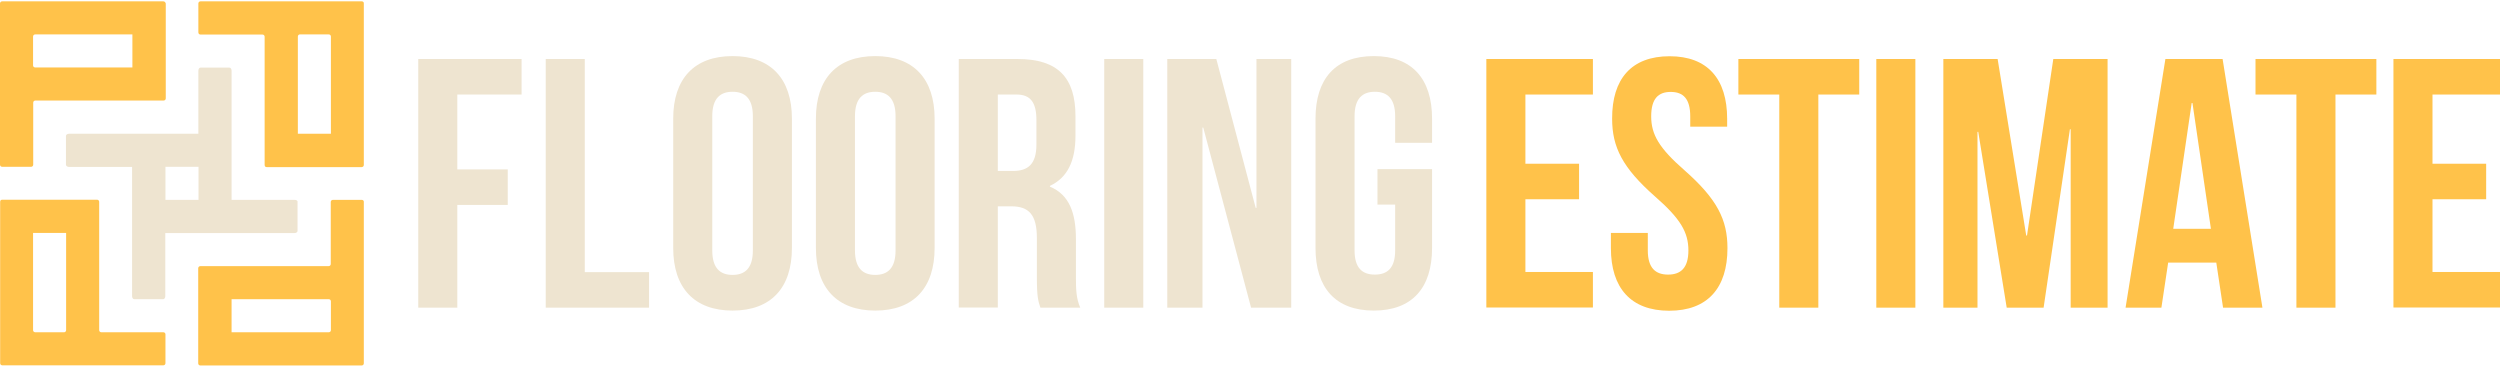 <svg version="1.1" id="Layer_1" xmlns="http://www.w3.org/2000/svg" xmlns:xlink="http://www.w3.org/1999/xlink" x="0px" y="0px" viewBox="0 0 1625.8 236.7" style="enable-background:new 0 0 1625.8 236.7;" xml:space="preserve" height="45.467" width="310">
<style type="text/css">
	.st0{fill:#EEE4D0;}
	.st1{fill:#FFC24A;}
</style>
<g>
	<path class="st0" d="M297.4,109.3h32.8v23.1h-32.8v66.8H272V37.5h67.2v23.1h-41.8V109.3z"></path>
	<path class="st0" d="M354.9,37.5h25.4v138.6h41.8v23.1h-67.2V37.5z"></path>
	<path class="st0" d="M437.8,76.3c0-25.9,13.6-40.7,38.6-40.7c24.9,0,38.6,14.8,38.6,40.7v84.1c0,25.9-13.6,40.7-38.6,40.7
		c-24.9,0-38.6-14.8-38.6-40.7V76.3z M463.2,162c0,11.5,5.1,15.9,13.2,15.9c8.1,0,13.2-4.4,13.2-15.9V74.7
		c0-11.5-5.1-15.9-13.2-15.9c-8.1,0-13.2,4.4-13.2,15.9V162z"></path>
	<path class="st0" d="M530.6,76.3c0-25.9,13.6-40.7,38.6-40.7c24.9,0,38.6,14.8,38.6,40.7v84.1c0,25.9-13.6,40.7-38.6,40.7
		c-24.9,0-38.6-14.8-38.6-40.7V76.3z M556,162c0,11.5,5.1,15.9,13.2,15.9c8.1,0,13.2-4.4,13.2-15.9V74.7c0-11.5-5.1-15.9-13.2-15.9
		c-8.1,0-13.2,4.4-13.2,15.9V162z"></path>
	<path class="st0" d="M676.6,199.2c-1.4-4.2-2.3-6.7-2.3-19.9v-25.4c0-15-5.1-20.6-16.6-20.6h-8.8v65.8h-25.4V37.5h38.3
		c26.3,0,37.6,12.2,37.6,37.2v12.7c0,16.6-5.3,27.3-16.6,32.6v0.5c12.7,5.3,16.9,17.3,16.9,34.2v24.9c0,7.9,0.2,13.6,2.8,19.6H676.6
		z M648.9,60.6v49.7h9.9c9.5,0,15.2-4.2,15.2-17.1V77.2c0-11.5-3.9-16.6-12.9-16.6H648.9z"></path>
	<path class="st0" d="M718.1,37.5h25.4v161.7h-25.4V37.5z"></path>
	<path class="st0" d="M782.5,82.1h-0.5v117.1h-22.9V37.5h31.9l25.6,96.8h0.5V37.5h22.6v161.7h-26.1L782.5,82.1z"></path>
	<path class="st0" d="M895.7,109.1h35.6v51.3c0,25.9-12.9,40.7-37.9,40.7c-24.9,0-37.9-14.8-37.9-40.7V76.3
		c0-25.9,12.9-40.7,37.9-40.7c24.9,0,37.9,14.8,37.9,40.7V92h-24V74.7c0-11.5-5.1-15.9-13.2-15.9c-8.1,0-13.2,4.4-13.2,15.9V162
		c0,11.5,5.1,15.7,13.2,15.7c8.1,0,13.2-4.2,13.2-15.7v-29.8h-11.5V109.1z"></path>
</g>
<g>
	<path class="st1" d="M992,105.6h34.9v23.1H992v47.3h43.9v23.1h-69.3V37.5h69.3v23.1H992V105.6z"></path>
	<path class="st1" d="M1085.8,35.7c24.7,0,37.4,14.8,37.4,40.7v5.1h-24v-6.7c0-11.5-4.6-15.9-12.7-15.9c-8.1,0-12.7,4.4-12.7,15.9
		c0,11.8,5.1,20.6,21.7,35.1c21.2,18.7,27.9,32.1,27.9,50.6c0,25.9-12.9,40.7-37.9,40.7c-24.9,0-37.9-14.8-37.9-40.7v-9.9h24V162
		c0,11.5,5.1,15.7,13.2,15.7s13.2-4.2,13.2-15.7c0-11.8-5.1-20.6-21.7-35.1c-21.2-18.7-27.9-32.1-27.9-50.6
		C1048.3,50.4,1061,35.7,1085.8,35.7z"></path>
	<path class="st1" d="M1130.6,37.5h78.5v23.1h-26.6v138.6h-25.4V60.6h-26.6V37.5z"></path>
	<path class="st1" d="M1220.2,37.5h25.4v161.7h-25.4V37.5z"></path>
	<path class="st1" d="M1317.7,152.3h0.5l17.1-114.8h35.3v161.7h-24V83.2h-0.5L1329,199.2h-24l-18.5-114.3h-0.5v114.3h-22.2V37.5
		h35.3L1317.7,152.3z"></path>
	<path class="st1" d="M1471.3,199.2h-25.6l-4.4-29.3H1410l-4.4,29.3h-23.3l25.9-161.7h37.2L1471.3,199.2z M1413.3,147.9h24.5
		l-12-81.8h-0.5L1413.3,147.9z"></path>
	<path class="st1" d="M1466.9,37.5h78.5v23.1h-26.6v138.6h-25.4V60.6h-26.6V37.5z"></path>
	<path class="st1" d="M1581.9,105.6h34.9v23.1h-34.9v47.3h43.9v23.1h-69.3V37.5h69.3v23.1h-43.9V105.6z"></path>
</g>
<path class="st0" d="M191.6,129.1h-41v-84c0-1.1-0.6-2-1.4-2l-18.8,0c-0.8,0-1.4,0.9-1.4,2v41l-84,0c-1.2,0-2.1,0.6-2.1,1.4l0,18.8
	c0,0.8,1,1.4,2.1,1.4l40.9,0l0,84c0,1.1,0.6,2,1.4,2l18.8,0c0.8,0,1.4-0.9,1.4-2v-41l84,0c1.1,0,2-0.6,2-1.4v-18.8
	C193.7,129.7,192.8,129.1,191.6,129.1z M107.6,107.6l21.5,0v21.5l-21.5,0V107.6z"></path>
<g>
	<path class="st1" d="M106.2,0H21.5H1.4C0.6,0,0,0.6,0,1.4v20.2L0,43l0,21.5l0,41.7c0,0.8,0.6,1.4,1.4,1.4h18.8
		c0.8,0,1.4-0.6,1.4-1.4V65.9c0-0.8,0.6-1.4,1.4-1.4l64.6,0c0,0,0,0,0,0h18.8c0.8,0,1.4-0.6,1.4-1.4l0,0l0-18.8V20.2V1.4v0
		C107.6,0.6,107,0,106.2,0z M21.5,41.7V22.9c0-0.8,0.6-1.4,1.4-1.4l63.2,0l0,21.5H22.9C22.1,43,21.5,42.4,21.5,41.7z"></path>
	<path class="st1" d="M235.3,0h-20.2l-21.5,0h-21.5h-41.7c-0.8,0-1.4,0.6-1.4,1.4l0,18.8c0,0.8,0.6,1.4,1.4,1.4h40.3
		c0.8,0,1.4,0.6,1.4,1.4l0,64.6l0,18.8c0,0.3,0.1,0.5,0.2,0.8c0.2,0.4,0.7,0.6,1.1,0.6h0h18.8h24.2l18.8,0l0,0c0.4,0,0.7-0.2,1-0.4
		c0.2-0.2,0.4-0.6,0.4-1l0-18.8l0-65.9V1.4C236.7,0.6,236.1,0,235.3,0z M195,21.5h18.8c0.8,0,1.4,0.6,1.4,1.4l0,63.2h-21.5V22.9
		C193.7,22.1,194.3,21.5,195,21.5z"></path>
	<path class="st1" d="M235.3,129.1l-18.8,0c-0.8,0-1.4,0.6-1.4,1.4v40.3c0,0.8-0.6,1.4-1.4,1.4h-64.6l-18.8,0
		c-0.8,0-1.4,0.6-1.4,1.4v18.8v24.2l0,18.8c0,0.8,0.6,1.4,1.4,1.4h18.8l65.9,0h20.2c0.8,0,1.4-0.6,1.4-1.4v-20.2v-21.5v-21.5v-41.7
		C236.7,129.7,236.1,129.1,235.3,129.1z M215.2,213.8c0,0.8-0.6,1.4-1.4,1.4h-63.2l0-21.5l63.2,0c0.8,0,1.4,0.6,1.4,1.4V213.8z"></path>
	<path class="st1" d="M106.2,215.2H65.9c-0.8,0-1.4-0.6-1.4-1.4v-64.6v-18.8c0-0.8-0.6-1.4-1.4-1.4l-18.8,0H20.2H1.4l0,0
		c-0.5,0-0.9,0.2-1.1,0.6c-0.1,0.2-0.2,0.5-0.2,0.8l0,18.8l0,65.9l0,20.2c0,0.8,0.6,1.4,1.4,1.4l20.2,0H43l21.5,0h41.7
		c0.8,0,1.4-0.6,1.4-1.4l0-18.8C107.6,215.8,107,215.2,106.2,215.2z M41.7,215.2H22.9c-0.8,0-1.4-0.6-1.4-1.4l0-63.2H43v63.2
		C43,214.6,42.4,215.2,41.7,215.2z"></path>
</g>
</svg>
